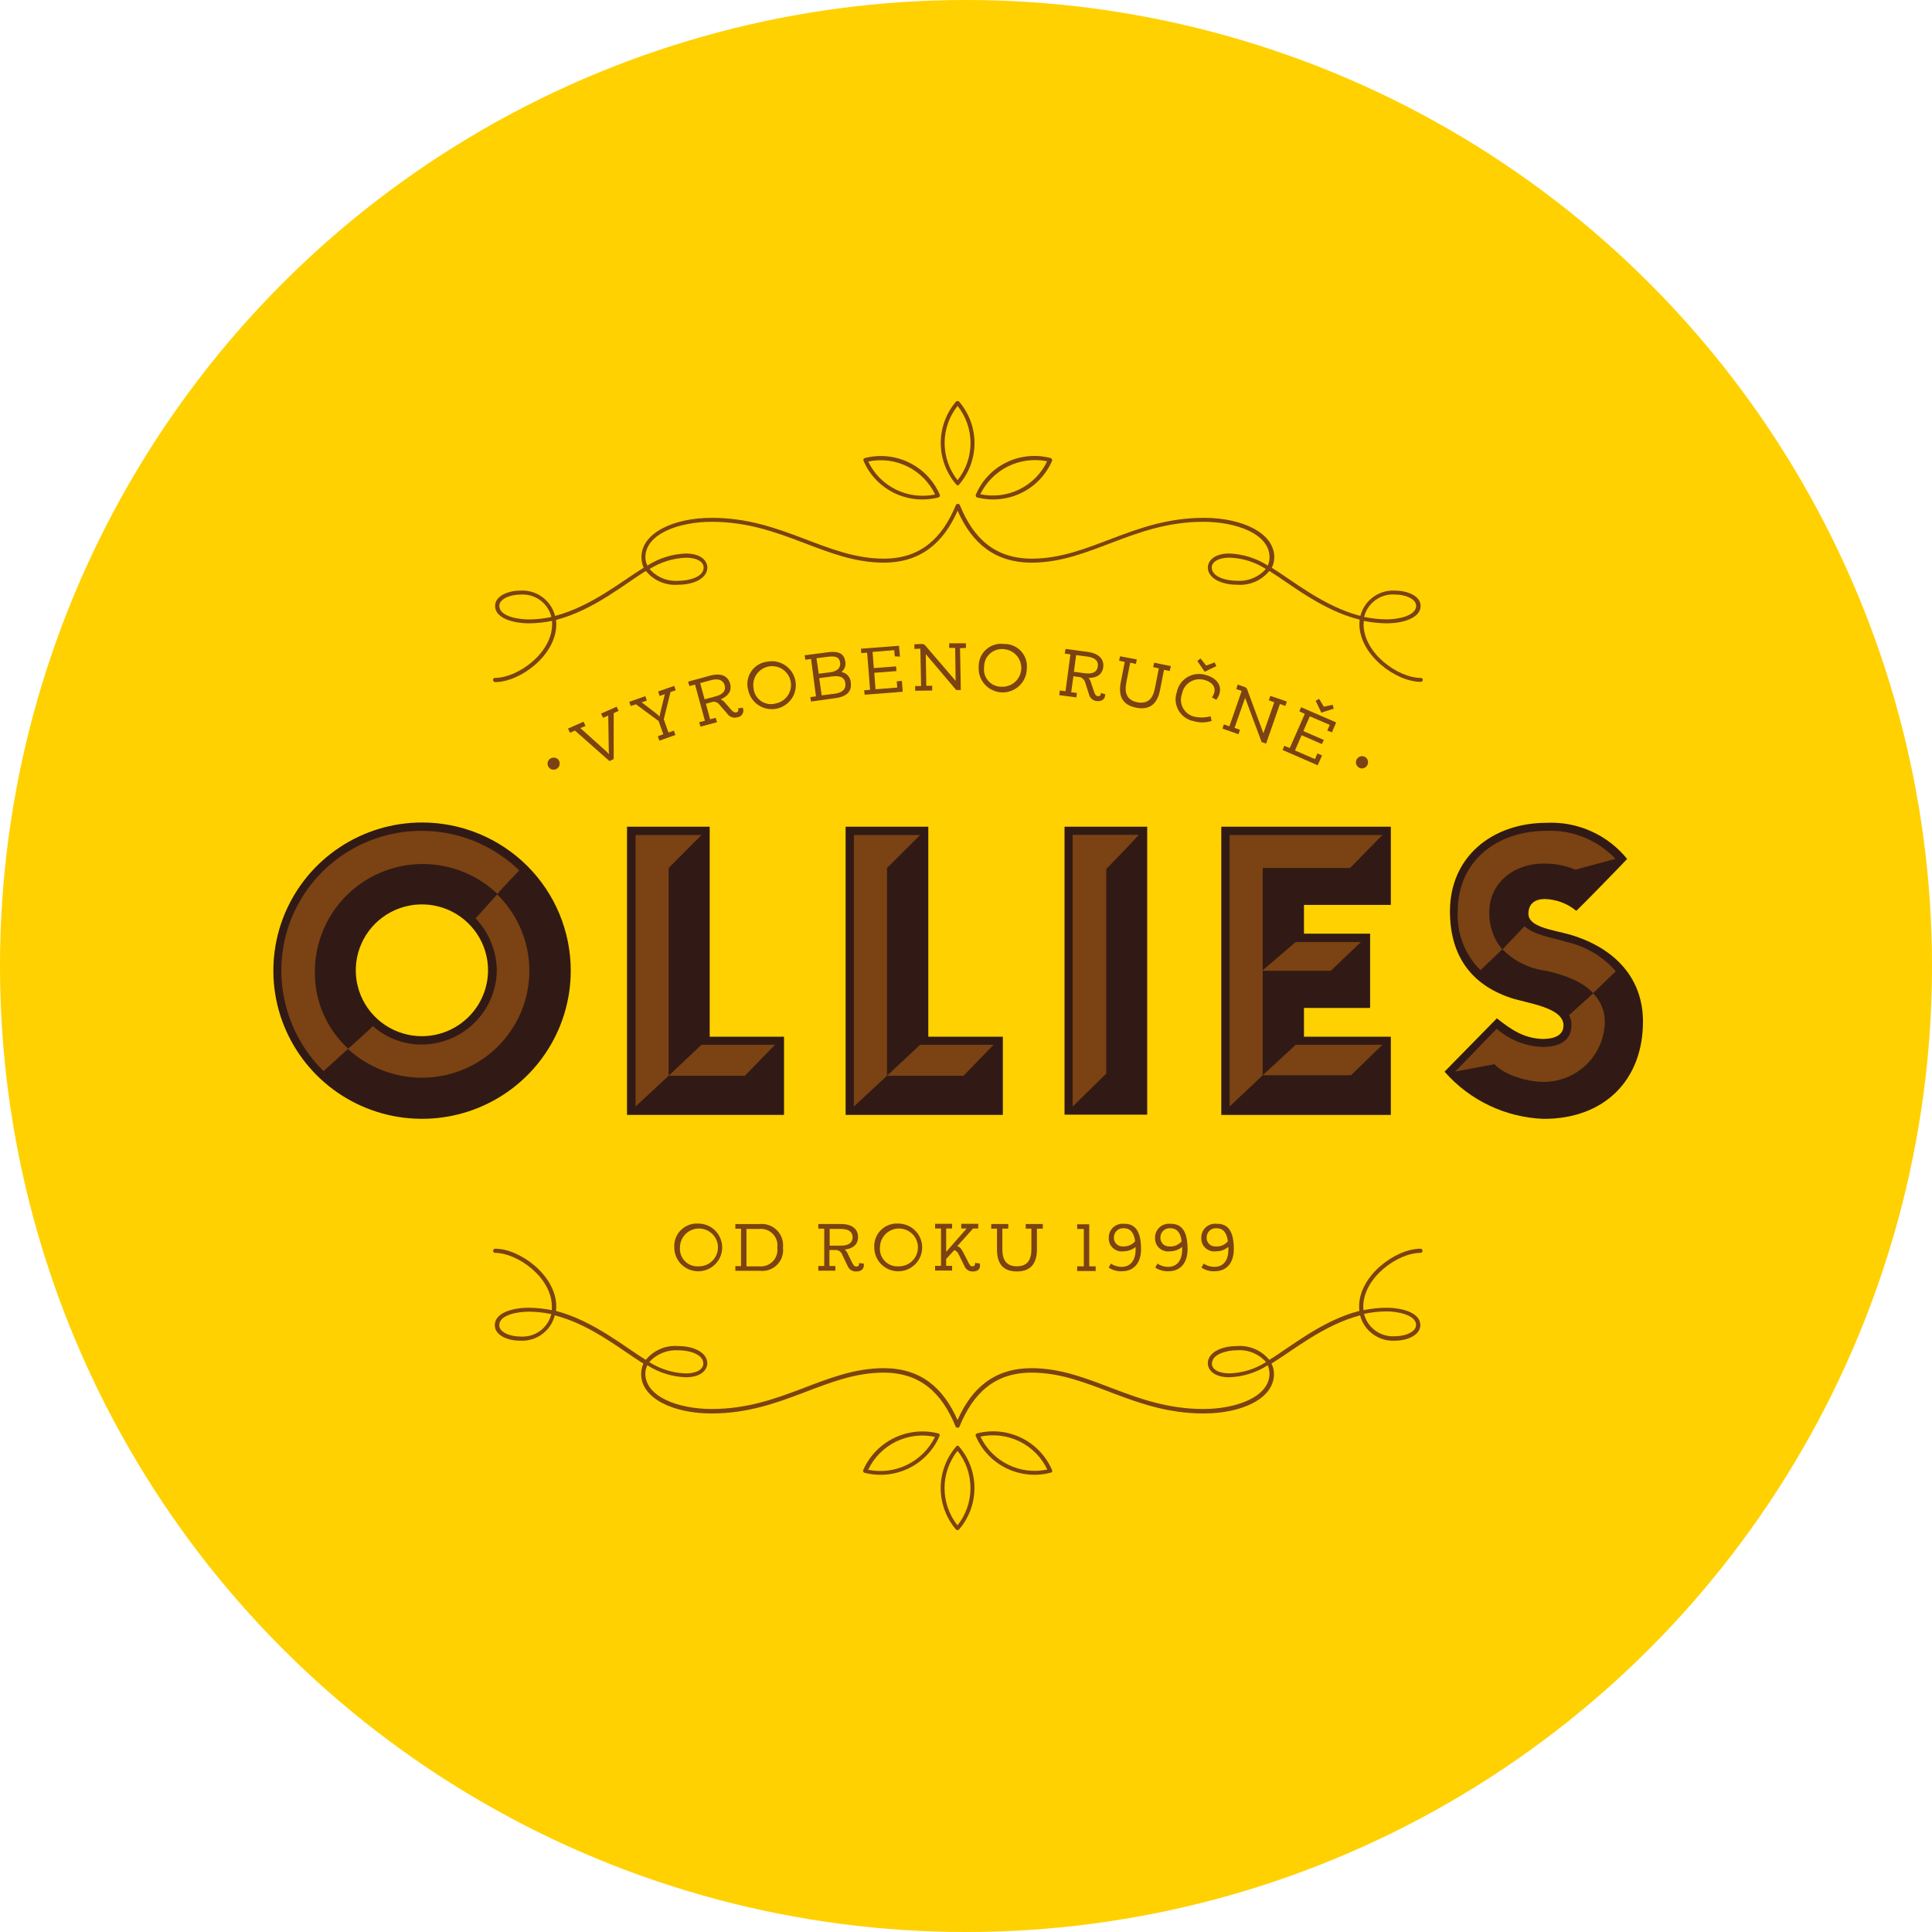 <svg width="72" height="72" viewBox="0 0 72 72" fill="none" xmlns="http://www.w3.org/2000/svg">
<g id="Group 427322187">
<circle id="Ellipse 101" cx="36" cy="36" r="36" fill="#FFD100"/>
<g id="Group 153">
<path id="Path 174" d="M18.449 46.691C18.43 46.69 18.412 46.682 18.398 46.668C18.384 46.655 18.376 46.637 18.375 46.618C18.376 46.598 18.384 46.578 18.397 46.563C18.411 46.548 18.429 46.538 18.449 46.535C19.378 46.535 20.73 47.534 20.73 48.689C20.73 48.744 20.721 48.808 20.721 48.854C22.119 49.22 23.305 50.219 24.069 50.678C24.212 50.501 24.397 50.361 24.607 50.272C24.817 50.182 25.046 50.145 25.274 50.164C25.899 50.164 26.359 50.43 26.359 50.805C26.359 51.043 26.138 51.327 25.559 51.327C25.049 51.309 24.553 51.154 24.124 50.878C24.076 50.975 24.051 51.081 24.05 51.189C24.05 52.06 25.292 52.509 26.524 52.509C29.146 52.509 30.746 50.988 32.935 50.988C34.306 50.988 35.152 51.712 35.685 52.922C36.218 51.712 37.074 50.988 38.444 50.988C40.624 50.988 42.225 52.509 44.846 52.509C46.069 52.509 47.311 52.06 47.311 51.189C47.309 51.082 47.287 50.977 47.246 50.878C46.818 51.154 46.322 51.309 45.812 51.327C45.232 51.327 45.012 51.043 45.012 50.805C45.012 50.429 45.471 50.164 46.097 50.164C46.324 50.146 46.553 50.184 46.763 50.273C46.972 50.362 47.157 50.501 47.302 50.678C48.065 50.219 49.261 49.211 50.659 48.854C50.659 48.808 50.65 48.744 50.65 48.689C50.65 47.534 52.011 46.535 52.94 46.535C52.95 46.535 52.961 46.538 52.97 46.542C52.98 46.546 52.988 46.553 52.995 46.56C53.002 46.568 53.007 46.577 53.01 46.587C53.014 46.597 53.015 46.607 53.014 46.618C53.012 46.637 53.004 46.655 52.99 46.668C52.977 46.682 52.959 46.69 52.94 46.691C52.084 46.691 50.806 47.617 50.806 48.689C50.804 48.735 50.807 48.781 50.815 48.826C51.096 48.768 51.383 48.737 51.67 48.735C52.185 48.735 52.931 48.89 52.931 49.386C52.931 49.752 52.452 49.963 51.984 49.963C51.691 49.98 51.402 49.895 51.166 49.722C50.929 49.55 50.76 49.302 50.687 49.019C49.326 49.377 48.158 50.348 47.385 50.815C47.447 50.938 47.478 51.072 47.477 51.209C47.477 52.126 46.272 52.676 44.856 52.676C42.207 52.676 40.597 51.154 38.445 51.154C37.092 51.154 36.274 51.896 35.759 53.161C35.754 53.176 35.743 53.188 35.73 53.197C35.717 53.205 35.701 53.209 35.685 53.207C35.67 53.207 35.655 53.203 35.642 53.195C35.629 53.187 35.618 53.175 35.612 53.161C35.097 51.897 34.287 51.154 32.926 51.154C30.783 51.154 29.164 52.676 26.515 52.676C25.099 52.676 23.894 52.117 23.894 51.209C23.894 51.074 23.922 50.94 23.977 50.815C23.204 50.348 22.036 49.366 20.675 49.019C20.604 49.303 20.436 49.553 20.198 49.725C19.961 49.898 19.671 49.982 19.378 49.963C18.909 49.963 18.44 49.761 18.44 49.386C18.44 48.891 19.184 48.735 19.7 48.735C19.991 48.738 20.28 48.769 20.565 48.826V48.689C20.574 47.626 19.295 46.691 18.449 46.691ZM51.67 48.872C51.389 48.874 51.109 48.905 50.833 48.964C50.896 49.215 51.046 49.437 51.256 49.589C51.467 49.742 51.724 49.816 51.983 49.798C52.379 49.798 52.774 49.633 52.774 49.376C52.765 48.992 52.057 48.871 51.671 48.871L51.67 48.872ZM45.819 51.182C46.303 51.167 46.774 51.022 47.181 50.76C47.047 50.609 46.881 50.491 46.694 50.415C46.508 50.338 46.306 50.306 46.104 50.32C45.709 50.32 45.166 50.467 45.166 50.815C45.157 51.035 45.423 51.182 45.819 51.182ZM36.41 53.418C36.963 53.275 37.549 53.334 38.062 53.584C38.575 53.835 38.981 54.26 39.206 54.783C39.212 54.793 39.215 54.804 39.215 54.816C39.215 54.828 39.212 54.839 39.207 54.849C39.201 54.859 39.193 54.868 39.184 54.874C39.174 54.88 39.162 54.884 39.151 54.884C38.599 55.027 38.014 54.968 37.503 54.717C36.991 54.467 36.587 54.041 36.364 53.519C36.36 53.509 36.357 53.499 36.358 53.488C36.358 53.478 36.36 53.467 36.364 53.458C36.368 53.448 36.375 53.44 36.383 53.433C36.391 53.426 36.4 53.421 36.41 53.418ZM39.031 54.766C38.815 54.311 38.451 53.943 37.999 53.72C37.547 53.498 37.032 53.433 36.538 53.538C36.754 53.993 37.118 54.362 37.571 54.584C38.024 54.807 38.539 54.871 39.033 54.765L39.031 54.766ZM35.739 53.904C36.11 54.335 36.315 54.885 36.315 55.453C36.315 56.021 36.11 56.571 35.739 57.002C35.723 57.015 35.704 57.023 35.683 57.023C35.663 57.023 35.644 57.015 35.628 57.002C35.258 56.57 35.055 56.02 35.057 55.451C35.059 54.883 35.264 54.334 35.637 53.904C35.643 53.895 35.65 53.888 35.659 53.883C35.668 53.878 35.678 53.876 35.688 53.875C35.699 53.875 35.709 53.878 35.718 53.883C35.727 53.888 35.734 53.895 35.74 53.904L35.739 53.904ZM35.683 54.069C35.371 54.465 35.2 54.954 35.2 55.458C35.2 55.962 35.371 56.451 35.683 56.846C35.997 56.451 36.167 55.962 36.167 55.458C36.167 54.954 35.998 54.465 35.685 54.069L35.683 54.069ZM34.966 53.419C34.977 53.421 34.986 53.426 34.995 53.432C35.003 53.439 35.01 53.448 35.014 53.458C35.019 53.468 35.021 53.478 35.021 53.489C35.02 53.5 35.017 53.51 35.012 53.52C34.787 54.043 34.381 54.468 33.868 54.719C33.355 54.969 32.769 55.028 32.216 54.885C32.206 54.882 32.197 54.877 32.189 54.87C32.181 54.863 32.175 54.854 32.17 54.845C32.166 54.835 32.164 54.825 32.164 54.815C32.164 54.804 32.166 54.794 32.17 54.784C32.398 54.264 32.805 53.841 33.317 53.591C33.829 53.341 34.413 53.28 34.966 53.419ZM34.846 53.547C34.353 53.442 33.838 53.505 33.385 53.728C32.933 53.951 32.569 54.32 32.354 54.775C32.847 54.875 33.36 54.809 33.812 54.586C34.263 54.363 34.627 53.997 34.846 53.545V53.547ZM25.281 50.321C25.078 50.308 24.875 50.341 24.687 50.417C24.499 50.493 24.331 50.611 24.195 50.761C24.603 51.021 25.073 51.167 25.557 51.183C25.952 51.183 26.21 51.036 26.21 50.816C26.21 50.459 25.669 50.321 25.281 50.321ZM20.546 48.973C20.27 48.915 19.99 48.884 19.709 48.882C19.313 48.882 18.605 48.992 18.605 49.387C18.605 49.644 18.991 49.809 19.396 49.809C19.656 49.828 19.914 49.754 20.125 49.601C20.335 49.448 20.484 49.226 20.546 48.973Z" fill="#7B4213"/>
<g id="Group 148">
<path id="Path 175" d="M23.367 30.809H26.448V38.635H29.218V41.549H23.367V30.809Z" fill="#311A15"/>
<path id="Path 176" d="M23.686 41.236L24.918 40.091H27.759L28.881 38.936H26.142L24.918 40.091V32.347L26.142 31.119H23.686V41.236Z" fill="#7B4213"/>
<path id="Path 177" d="M31.514 30.809H34.595V38.635H37.373V41.549H31.514V30.809Z" fill="#311A15"/>
<path id="Path 178" d="M31.822 41.236L33.055 40.091H35.906L37.028 38.936H34.289L33.056 40.091V32.347L34.289 31.119H31.822V41.236Z" fill="#7B4213"/>
<path id="Rectangle 25" d="M42.753 30.809H39.672V41.54H42.753V30.809Z" fill="#311A15"/>
<path id="Path 179" d="M39.975 41.238L41.226 40.01V32.385C41.226 32.385 42.1 31.496 42.44 31.111H39.975V41.238Z" fill="#7B4213"/>
<path id="Path 180" d="M51.832 33.723H48.595V34.795H51.06V37.563H48.595V38.635H51.832V41.55H45.514V30.809H51.832V33.723Z" fill="#311A15"/>
<path id="Path 181" d="M45.824 41.236L47.057 40.072H50.349L51.517 38.936H48.289L47.057 40.072V36.178H49.595L50.718 35.105H48.289L47.057 36.159V32.347H50.313L51.518 31.119H45.824V41.236Z" fill="#7B4213"/>
<path id="Path 182" d="M60.638 32.01C60.5 32.166 58.9 33.806 58.744 33.944C58.415 33.672 58.004 33.517 57.576 33.504C57.236 33.504 56.96 33.651 56.96 34.054C56.96 34.559 57.879 34.65 58.516 34.833C60.226 35.339 61.229 36.492 61.229 38.068C61.229 40.259 59.785 41.697 57.531 41.697C56.827 41.671 56.136 41.502 55.5 41.199C54.864 40.897 54.297 40.467 53.834 39.938L55.784 37.95C56.325 38.38 56.805 38.701 57.495 38.719C57.881 38.719 58.267 38.61 58.267 38.214C58.267 37.536 56.897 37.389 56.299 37.187C54.79 36.682 54.036 35.575 54.036 33.962C54.036 31.936 55.599 30.663 57.651 30.663C58.22 30.638 58.787 30.747 59.306 30.982C59.825 31.216 60.281 31.568 60.638 32.01Z" fill="#311A15"/>
<g id="Group 147">
<path id="Path 183" d="M58.472 37.835C58.536 37.947 58.568 38.073 58.564 38.202C58.564 38.842 58.023 39.017 57.488 39.017C56.857 38.994 56.253 38.754 55.777 38.339L54.232 39.934L55.695 39.659C56.063 40.071 56.946 40.319 57.516 40.319C58.109 40.322 58.679 40.095 59.107 39.686C59.535 39.277 59.785 38.718 59.806 38.128C59.813 37.924 59.779 37.72 59.704 37.529C59.63 37.339 59.517 37.165 59.373 37.02L58.472 37.835Z" fill="#7B4213"/>
<path id="Path 184" d="M55.983 35.38C55.652 34.982 55.482 34.476 55.504 33.96C55.504 32.979 56.332 32.182 57.546 32.182C57.947 32.18 58.344 32.258 58.714 32.411L60.204 32.006C59.876 31.659 59.478 31.386 59.035 31.206C58.592 31.026 58.116 30.942 57.638 30.962C55.762 30.962 54.327 32.107 54.327 33.949C54.304 34.356 54.367 34.763 54.513 35.143C54.659 35.524 54.883 35.87 55.172 36.158L55.983 35.38Z" fill="#7B4213"/>
<path id="Path 185" d="M58.385 35.105C57.769 34.922 57.181 34.849 56.813 34.519L55.994 35.38C56.428 35.82 56.998 36.101 57.613 36.177C58.137 36.297 58.919 36.516 59.37 37.011L60.215 36.196C59.738 35.647 59.097 35.264 58.385 35.105Z" fill="#7B4213"/>
</g>
<path id="Path 186" d="M15.723 30.652C14.628 30.653 13.557 30.978 12.647 31.585C11.736 32.192 11.027 33.055 10.608 34.063C10.19 35.072 10.08 36.182 10.294 37.252C10.508 38.323 11.036 39.306 11.81 40.078C12.585 40.85 13.572 41.376 14.646 41.589C15.721 41.802 16.835 41.693 17.847 41.276C18.859 40.859 19.725 40.152 20.334 39.245C20.944 38.337 21.269 37.271 21.27 36.179C21.271 35.453 21.128 34.734 20.85 34.063C20.571 33.392 20.163 32.783 19.648 32.269C19.132 31.756 18.52 31.349 17.847 31.071C17.174 30.794 16.452 30.651 15.723 30.652ZM15.723 38.616C15.236 38.616 14.759 38.472 14.354 38.202C13.949 37.932 13.633 37.549 13.446 37.1C13.26 36.651 13.211 36.157 13.306 35.681C13.401 35.205 13.636 34.767 13.98 34.423C14.325 34.08 14.764 33.846 15.243 33.751C15.721 33.657 16.216 33.705 16.667 33.891C17.117 34.077 17.502 34.392 17.773 34.796C18.044 35.2 18.188 35.675 18.188 36.16C18.187 36.811 17.927 37.435 17.465 37.895C17.003 38.355 16.377 38.615 15.723 38.616Z" fill="#311A15"/>
<path id="Path 187" d="M18.523 33.328C18.753 33.053 19.186 32.622 19.351 32.438C18.614 31.724 17.683 31.242 16.672 31.052C15.662 30.863 14.618 30.975 13.671 31.374C12.725 31.774 11.918 32.442 11.351 33.297C10.784 34.151 10.482 35.153 10.484 36.178C10.486 36.873 10.626 37.562 10.896 38.204C11.166 38.846 11.561 39.428 12.057 39.918L12.968 39.093C13.721 39.781 14.705 40.163 15.727 40.163C16.522 40.163 17.299 39.927 17.959 39.485C18.619 39.043 19.132 38.415 19.432 37.682C19.732 36.948 19.806 36.142 19.644 35.366C19.482 34.59 19.092 33.88 18.523 33.327L18.523 33.328ZM15.727 38.927C15.052 38.931 14.4 38.686 13.896 38.24C13.731 38.405 13.216 38.872 12.977 39.082C12.575 38.715 12.257 38.267 12.043 37.768C11.829 37.268 11.724 36.729 11.736 36.187C11.739 35.403 11.974 34.637 12.41 33.985C12.846 33.332 13.465 32.822 14.19 32.516C14.914 32.211 15.713 32.124 16.487 32.267C17.26 32.409 17.975 32.775 18.542 33.318L17.724 34.225C18.223 34.751 18.506 35.444 18.515 36.168C18.504 36.9 18.206 37.598 17.685 38.113C17.164 38.629 16.461 38.921 15.727 38.927Z" fill="#7B4213"/>
</g>
<path id="Path 188" d="M18.442 25.264C19.297 25.264 20.576 24.338 20.576 23.266V23.138C20.291 23.196 20.002 23.227 19.711 23.23C19.204 23.23 18.451 23.074 18.451 22.579C18.451 22.212 18.929 22.011 19.389 22.011C19.682 21.992 19.971 22.077 20.208 22.249C20.445 22.421 20.614 22.671 20.686 22.954C22.047 22.597 23.215 21.625 23.988 21.158C23.933 21.034 23.905 20.9 23.905 20.764C23.905 19.857 25.11 19.298 26.526 19.298C29.175 19.298 30.785 20.819 32.937 20.819C34.29 20.819 35.108 20.078 35.623 18.821C35.629 18.807 35.64 18.796 35.653 18.788C35.666 18.78 35.681 18.775 35.696 18.775C35.711 18.776 35.726 18.781 35.739 18.789C35.752 18.797 35.762 18.808 35.77 18.821C36.285 20.086 37.094 20.819 38.456 20.819C40.608 20.819 42.218 19.298 44.867 19.298C46.283 19.298 47.488 19.857 47.488 20.764C47.489 20.901 47.458 21.036 47.396 21.158C48.168 21.634 49.346 22.607 50.698 22.954C50.77 22.671 50.938 22.421 51.175 22.249C51.412 22.077 51.702 21.992 51.995 22.011C52.455 22.011 52.941 22.213 52.941 22.579C52.941 23.073 52.187 23.23 51.681 23.23C51.394 23.227 51.107 23.196 50.826 23.138C50.826 23.184 50.817 23.22 50.817 23.266C50.817 24.338 52.095 25.264 52.951 25.264C52.96 25.264 52.97 25.265 52.979 25.269C52.988 25.273 52.996 25.278 53.003 25.285C53.01 25.292 53.016 25.3 53.019 25.309C53.023 25.318 53.025 25.328 53.024 25.337C53.023 25.356 53.015 25.374 53.001 25.388C52.988 25.401 52.97 25.41 52.951 25.411C52.022 25.411 50.661 24.412 50.661 23.257C50.661 23.202 50.67 23.138 50.67 23.092C49.262 22.744 48.065 21.744 47.303 21.278C47.16 21.455 46.975 21.594 46.765 21.684C46.555 21.773 46.326 21.81 46.099 21.791C45.473 21.791 45.013 21.525 45.013 21.151C45.013 20.913 45.234 20.628 45.813 20.628C46.324 20.647 46.819 20.802 47.248 21.078C47.289 20.979 47.311 20.873 47.312 20.766C47.312 19.896 46.071 19.446 44.848 19.446C42.226 19.446 40.626 20.968 38.446 20.968C37.076 20.968 36.22 20.244 35.687 19.034C35.154 20.244 34.298 20.968 32.937 20.968C30.748 20.968 29.149 19.446 26.526 19.446C25.303 19.446 24.052 19.896 24.052 20.766C24.052 20.874 24.078 20.981 24.126 21.078C24.555 20.802 25.05 20.647 25.561 20.628C26.14 20.628 26.361 20.913 26.361 21.151C26.361 21.527 25.901 21.791 25.275 21.791C25.048 21.81 24.819 21.773 24.609 21.684C24.399 21.594 24.214 21.455 24.071 21.278C23.307 21.736 22.121 22.744 20.722 23.102C20.722 23.148 20.731 23.212 20.731 23.267C20.731 24.421 19.378 25.42 18.451 25.42C18.431 25.419 18.413 25.411 18.4 25.397C18.386 25.384 18.378 25.366 18.377 25.347C18.375 25.337 18.374 25.327 18.377 25.317C18.379 25.307 18.383 25.298 18.389 25.29C18.395 25.282 18.403 25.276 18.412 25.271C18.421 25.267 18.431 25.265 18.441 25.264L18.442 25.264ZM51.672 23.083C52.068 23.083 52.776 22.964 52.776 22.577C52.776 22.321 52.381 22.156 51.985 22.156C51.726 22.138 51.468 22.212 51.258 22.365C51.048 22.517 50.898 22.738 50.835 22.99C51.11 23.049 51.391 23.08 51.672 23.081L51.672 23.083ZM45.821 20.782C45.426 20.782 45.159 20.929 45.159 21.149C45.159 21.507 45.711 21.644 46.097 21.644C46.299 21.658 46.5 21.626 46.687 21.55C46.874 21.473 47.04 21.355 47.173 21.204C46.77 20.943 46.302 20.797 45.821 20.782H45.821ZM36.412 18.537C36.402 18.534 36.393 18.529 36.385 18.522C36.377 18.515 36.371 18.506 36.367 18.497C36.362 18.487 36.36 18.477 36.36 18.466C36.36 18.456 36.362 18.446 36.366 18.436C36.587 17.912 36.991 17.485 37.503 17.234C38.015 16.983 38.601 16.925 39.153 17.07C39.163 17.073 39.173 17.078 39.182 17.085C39.19 17.091 39.197 17.1 39.202 17.109C39.208 17.119 39.211 17.129 39.212 17.14C39.213 17.151 39.211 17.161 39.208 17.172C38.983 17.695 38.577 18.12 38.064 18.37C37.551 18.621 36.965 18.68 36.412 18.537ZM36.532 18.418C37.025 18.523 37.54 18.459 37.993 18.236C38.445 18.014 38.809 17.645 39.024 17.19C38.531 17.091 38.019 17.158 37.568 17.38C37.117 17.603 36.754 17.968 36.533 18.419L36.532 18.418ZM35.639 18.06C35.267 17.63 35.061 17.082 35.059 16.514C35.058 15.946 35.26 15.396 35.63 14.964C35.646 14.951 35.665 14.943 35.685 14.943C35.706 14.943 35.725 14.951 35.741 14.964C36.112 15.395 36.317 15.944 36.317 16.513C36.317 17.081 36.112 17.631 35.741 18.062C35.735 18.07 35.728 18.076 35.719 18.081C35.71 18.085 35.701 18.088 35.691 18.088C35.681 18.088 35.672 18.085 35.663 18.081C35.654 18.076 35.647 18.07 35.641 18.062L35.639 18.06ZM35.685 15.128C35.373 15.522 35.203 16.01 35.203 16.512C35.203 17.015 35.373 17.502 35.685 17.896C35.998 17.502 36.169 17.015 36.169 16.513C36.169 16.011 36 15.523 35.687 15.129L35.685 15.128ZM34.968 18.538C34.416 18.68 33.832 18.621 33.32 18.37C32.809 18.12 32.404 17.695 32.181 17.172C32.177 17.162 32.175 17.152 32.175 17.142C32.175 17.131 32.177 17.121 32.182 17.111C32.186 17.102 32.192 17.093 32.2 17.086C32.208 17.079 32.217 17.074 32.227 17.071C32.78 16.928 33.366 16.987 33.879 17.238C34.392 17.488 34.798 17.913 35.023 18.436C35.028 18.447 35.03 18.458 35.029 18.469C35.029 18.48 35.026 18.49 35.02 18.5C35.015 18.51 35.008 18.518 34.998 18.525C34.989 18.531 34.979 18.535 34.968 18.538ZM32.356 17.2C32.572 17.654 32.936 18.022 33.388 18.245C33.841 18.468 34.355 18.532 34.849 18.428C34.632 17.974 34.269 17.606 33.817 17.383C33.365 17.161 32.851 17.096 32.358 17.2L32.356 17.2ZM25.285 21.645C25.671 21.645 26.223 21.507 26.223 21.15C26.223 20.93 25.965 20.784 25.57 20.784C25.087 20.802 24.617 20.948 24.208 21.205C24.341 21.357 24.507 21.476 24.694 21.552C24.881 21.628 25.083 21.66 25.285 21.645ZM19.399 22.158C19.004 22.158 18.608 22.323 18.608 22.58C18.608 22.974 19.317 23.085 19.712 23.085C19.994 23.083 20.274 23.052 20.549 22.994C20.488 22.741 20.338 22.518 20.128 22.366C19.917 22.212 19.658 22.139 19.398 22.158H19.399Z" fill="#7B4213"/>
<g id="Group 151">
<g id="Group 149">
<path id="Path 189" d="M50.982 28.409C50.982 28.468 50.959 28.525 50.917 28.567C50.876 28.61 50.821 28.635 50.761 28.638C50.7 28.638 50.642 28.614 50.599 28.571C50.556 28.528 50.531 28.47 50.531 28.409C50.531 28.348 50.556 28.29 50.599 28.247C50.642 28.204 50.7 28.18 50.761 28.18C50.791 28.18 50.821 28.186 50.848 28.197C50.876 28.209 50.9 28.226 50.921 28.247C50.942 28.268 50.958 28.294 50.968 28.322C50.979 28.349 50.983 28.379 50.982 28.409Z" fill="#7B4213"/>
<path id="Path 190" d="M20.857 28.455C20.858 28.499 20.845 28.543 20.821 28.581C20.796 28.619 20.761 28.648 20.72 28.666C20.678 28.683 20.633 28.688 20.589 28.679C20.544 28.671 20.504 28.649 20.472 28.618C20.441 28.586 20.419 28.546 20.41 28.502C20.402 28.458 20.407 28.412 20.424 28.371C20.442 28.33 20.471 28.295 20.509 28.27C20.547 28.246 20.591 28.234 20.636 28.235C20.665 28.233 20.694 28.238 20.722 28.249C20.749 28.259 20.774 28.276 20.795 28.296C20.815 28.317 20.832 28.342 20.842 28.369C20.853 28.396 20.858 28.425 20.857 28.455Z" fill="#7B4213"/>
</g>
<g id="Group 150">
<path id="Path 191" d="M23.053 26.492L22.87 26.575V28.288L22.713 28.362L21.426 27.226L21.242 27.308L21.168 27.152L21.747 26.896L21.821 27.052L21.628 27.134L22.557 27.968C22.606 28.012 22.652 28.057 22.695 28.106C22.695 28.106 22.686 27.996 22.686 27.913L22.668 26.666L22.474 26.749L22.401 26.593L22.98 26.337L23.053 26.492Z" fill="#7B4213"/>
<path id="Path 192" d="M24.737 26.806L24.912 27.3L25.115 27.227L25.17 27.392L24.572 27.603L24.517 27.438L24.72 27.364L24.545 26.87L23.699 26.247L23.506 26.311L23.451 26.155L24.049 25.944L24.104 26.109L23.911 26.173L24.463 26.595C24.507 26.627 24.547 26.664 24.583 26.705C24.583 26.705 24.592 26.631 24.611 26.549L24.776 25.871L24.583 25.935L24.528 25.77L25.126 25.56L25.181 25.725L24.988 25.789L24.737 26.806Z" fill="#7B4213"/>
<path id="Path 193" d="M27.475 26.731C27.408 26.751 27.336 26.75 27.27 26.727C27.204 26.704 27.147 26.66 27.107 26.603L26.813 26.264C26.785 26.225 26.748 26.194 26.704 26.175C26.66 26.155 26.612 26.148 26.564 26.154L26.307 26.227L26.463 26.805L26.675 26.75L26.721 26.915L26.105 27.079L26.058 26.915L26.27 26.86L25.902 25.512L25.691 25.567L25.645 25.402L26.454 25.182C26.84 25.072 27.125 25.173 27.208 25.475C27.282 25.741 27.144 25.942 26.859 26.061C26.907 26.083 26.951 26.114 26.988 26.153L27.236 26.437C27.319 26.529 27.374 26.566 27.439 26.547C27.522 26.529 27.531 26.464 27.503 26.4L27.678 26.373C27.696 26.409 27.705 26.449 27.703 26.49C27.702 26.53 27.691 26.57 27.671 26.605C27.651 26.641 27.623 26.671 27.589 26.693C27.555 26.715 27.515 26.728 27.475 26.731ZM26.666 25.952C26.951 25.879 27.061 25.732 27.006 25.54C26.951 25.347 26.785 25.274 26.498 25.347L26.093 25.457L26.258 26.062L26.666 25.952Z" fill="#7B4213"/>
<path id="Path 194" d="M28.581 24.66C28.755 24.624 28.936 24.641 29.1 24.708C29.264 24.775 29.404 24.889 29.504 25.035C29.603 25.181 29.657 25.354 29.657 25.53C29.658 25.707 29.607 25.88 29.509 26.028C29.411 26.175 29.271 26.29 29.108 26.359C28.945 26.427 28.764 26.446 28.59 26.412C28.416 26.378 28.256 26.294 28.13 26.17C28.004 26.045 27.918 25.887 27.882 25.713C27.85 25.598 27.843 25.477 27.862 25.359C27.881 25.241 27.924 25.128 27.991 25.028C28.057 24.928 28.144 24.843 28.246 24.78C28.348 24.716 28.462 24.675 28.581 24.66ZM28.903 26.218C29.041 26.192 29.168 26.127 29.268 26.029C29.368 25.932 29.436 25.807 29.465 25.67C29.493 25.534 29.48 25.392 29.428 25.263C29.375 25.134 29.285 25.023 29.169 24.945C29.053 24.867 28.916 24.826 28.777 24.825C28.637 24.825 28.5 24.866 28.384 24.944C28.267 25.021 28.177 25.131 28.124 25.26C28.07 25.389 28.057 25.531 28.085 25.668C28.096 25.761 28.126 25.85 28.175 25.93C28.224 26.01 28.289 26.078 28.367 26.13C28.445 26.183 28.533 26.218 28.626 26.233C28.718 26.248 28.813 26.242 28.903 26.218Z" fill="#7B4213"/>
<path id="Path 195" d="M31.706 25.438C31.753 25.768 31.55 25.961 31.145 26.016L30.226 26.144L30.198 25.979L30.409 25.952L30.226 24.559L30.014 24.586L29.986 24.421L30.823 24.311C31.229 24.256 31.458 24.33 31.504 24.669C31.515 24.739 31.508 24.811 31.482 24.877C31.456 24.943 31.413 25.001 31.357 25.045C31.452 25.06 31.539 25.107 31.602 25.179C31.666 25.251 31.703 25.343 31.706 25.438ZM30.511 25.108L30.943 25.053C31.21 25.017 31.329 24.889 31.311 24.696C31.283 24.485 31.127 24.439 30.851 24.476L30.428 24.531L30.511 25.108ZM31.504 25.466C31.477 25.228 31.283 25.173 31.008 25.209L30.529 25.273L30.622 25.914L31.129 25.85C31.403 25.804 31.532 25.677 31.504 25.467V25.466Z" fill="#7B4213"/>
<path id="Path 196" d="M33.346 24.459L33.327 24.23L32.518 24.294L32.564 24.898L33.392 24.834L33.41 25.009L32.582 25.073L32.628 25.687L33.438 25.623L33.419 25.393L33.612 25.375L33.64 25.78L32.224 25.89L32.205 25.725L32.426 25.707L32.316 24.323L32.095 24.341L32.086 24.176L33.502 24.066L33.539 24.471L33.346 24.459Z" fill="#7B4213"/>
<path id="Path 197" d="M35.999 23.973V24.147L35.778 24.156L35.806 25.714H35.633L34.501 24.376L34.52 25.558H34.74V25.733L34.106 25.742V25.567H34.327L34.299 24.174L34.078 24.183V24.009L34.354 24C34.376 23.999 34.398 24.002 34.419 24.01C34.439 24.018 34.458 24.03 34.474 24.046L35.614 25.375L35.596 24.146H35.375V23.973H35.999Z" fill="#7B4213"/>
<path id="Path 198" d="M37.41 23.999C37.53 23.995 37.649 24.017 37.76 24.063C37.87 24.11 37.969 24.179 38.051 24.267C38.132 24.355 38.193 24.459 38.23 24.572C38.267 24.686 38.279 24.806 38.266 24.924C38.264 25.044 38.238 25.162 38.189 25.272C38.141 25.381 38.07 25.48 37.983 25.562C37.895 25.644 37.792 25.707 37.679 25.749C37.567 25.79 37.447 25.809 37.327 25.803C37.207 25.798 37.089 25.768 36.981 25.716C36.873 25.665 36.776 25.592 36.696 25.502C36.617 25.413 36.556 25.308 36.517 25.195C36.479 25.081 36.464 24.961 36.473 24.842C36.47 24.723 36.493 24.604 36.541 24.494C36.588 24.384 36.659 24.286 36.748 24.206C36.837 24.126 36.942 24.066 37.056 24.03C37.171 23.994 37.292 23.984 37.41 23.999ZM37.337 25.593C37.521 25.599 37.701 25.531 37.836 25.406C37.971 25.281 38.052 25.108 38.06 24.924C38.069 24.74 38.004 24.56 37.881 24.423C37.758 24.286 37.585 24.203 37.401 24.191C37.308 24.182 37.214 24.193 37.126 24.222C37.037 24.252 36.956 24.3 36.887 24.363C36.819 24.426 36.764 24.503 36.727 24.589C36.691 24.675 36.673 24.767 36.675 24.86C36.662 24.953 36.669 25.048 36.697 25.138C36.725 25.227 36.772 25.31 36.835 25.38C36.898 25.45 36.975 25.505 37.062 25.542C37.149 25.579 37.242 25.596 37.337 25.593Z" fill="#7B4213"/>
<path id="Path 199" d="M40.876 26.127C40.806 26.121 40.74 26.093 40.687 26.047C40.634 26.001 40.597 25.939 40.582 25.871L40.444 25.44C40.432 25.394 40.41 25.351 40.377 25.316C40.345 25.281 40.305 25.254 40.26 25.238L40.003 25.201L39.92 25.797L40.131 25.824L40.113 25.989L39.478 25.907L39.497 25.732L39.708 25.76L39.892 24.386L39.681 24.358L39.709 24.184L40.536 24.294C40.931 24.348 41.152 24.55 41.115 24.862C41.079 25.137 40.876 25.266 40.563 25.266C40.602 25.305 40.63 25.352 40.646 25.404L40.766 25.761C40.803 25.88 40.84 25.935 40.913 25.944C40.996 25.953 41.033 25.899 41.023 25.825L41.189 25.871C41.189 26.054 41.068 26.146 40.876 26.127ZM40.435 25.091C40.729 25.128 40.886 25.037 40.913 24.835C40.941 24.634 40.812 24.505 40.518 24.468L40.104 24.413L40.021 25.037L40.435 25.091Z" fill="#7B4213"/>
<path id="Path 200" d="M43.59 25.008L43.379 24.962L43.232 25.713C43.13 26.227 42.855 26.474 42.34 26.373C41.825 26.272 41.668 25.933 41.769 25.42L41.916 24.669L41.705 24.623L41.742 24.458L42.367 24.577L42.33 24.742L42.119 24.696L41.972 25.448C41.898 25.842 42.009 26.099 42.386 26.172C42.763 26.245 42.965 26.043 43.039 25.658L43.186 24.907L42.975 24.861L43.012 24.696L43.637 24.825L43.59 25.008Z" fill="#7B4213"/>
<path id="Path 201" d="M45.117 26.694L45.154 26.868C44.939 26.936 44.709 26.939 44.492 26.877C44.374 26.855 44.262 26.808 44.163 26.739C44.065 26.671 43.983 26.581 43.923 26.477C43.862 26.374 43.825 26.258 43.814 26.139C43.803 26.02 43.818 25.9 43.858 25.787C43.881 25.672 43.929 25.563 43.997 25.467C44.066 25.372 44.153 25.292 44.255 25.232C44.356 25.173 44.469 25.135 44.586 25.122C44.703 25.108 44.822 25.119 44.934 25.154C45.467 25.301 45.605 25.704 45.329 26.08L45.163 25.988C45.347 25.75 45.301 25.449 44.878 25.338C44.79 25.313 44.698 25.307 44.607 25.32C44.516 25.333 44.429 25.365 44.351 25.413C44.273 25.461 44.206 25.525 44.155 25.6C44.103 25.676 44.068 25.761 44.051 25.851C44.018 25.939 44.004 26.032 44.011 26.126C44.018 26.219 44.045 26.31 44.09 26.392C44.136 26.474 44.198 26.545 44.274 26.6C44.35 26.655 44.437 26.694 44.529 26.712C44.724 26.752 44.925 26.746 45.117 26.694ZM44.897 25.035L44.621 24.631L44.74 24.539L44.952 24.805L45.265 24.686L45.329 24.823L44.897 25.035Z" fill="#7B4213"/>
<path id="Path 202" d="M47.957 26.144L47.902 26.309L47.699 26.235L47.184 27.711L47.018 27.656L46.402 26.006L46.007 27.124L46.21 27.198L46.155 27.363L45.557 27.152L45.612 26.996L45.815 27.07L46.275 25.75L46.072 25.677L46.127 25.512L46.384 25.603C46.406 25.608 46.425 25.618 46.442 25.632C46.458 25.647 46.47 25.665 46.476 25.686L47.083 27.326L47.489 26.172L47.286 26.098L47.341 25.933L47.957 26.144Z" fill="#7B4213"/>
<path id="Path 203" d="M49.464 27.226L49.556 27.015L48.812 26.695L48.572 27.245L49.336 27.575L49.262 27.73L48.508 27.4L48.26 27.968L49.004 28.289L49.096 28.079L49.27 28.152L49.105 28.519L47.799 27.95L47.863 27.794L48.066 27.877L48.627 26.603L48.424 26.511L48.489 26.356L49.795 26.924L49.638 27.291L49.464 27.226ZM49.243 26.557L49.031 26.117L49.16 26.044L49.335 26.337L49.666 26.264L49.703 26.41L49.243 26.557Z" fill="#7B4213"/>
</g>
</g>
<g id="Group 152">
<path id="Path 204" d="M26.03 45.599C26.206 45.601 26.378 45.654 26.523 45.753C26.669 45.852 26.782 45.991 26.848 46.154C26.914 46.316 26.93 46.495 26.895 46.667C26.859 46.839 26.774 46.996 26.648 47.12C26.523 47.243 26.364 47.327 26.192 47.36C26.019 47.394 25.84 47.376 25.677 47.308C25.515 47.241 25.376 47.127 25.278 46.981C25.181 46.835 25.129 46.663 25.129 46.488C25.121 46.368 25.14 46.249 25.182 46.137C25.225 46.025 25.291 45.924 25.377 45.84C25.462 45.755 25.565 45.69 25.677 45.649C25.79 45.607 25.91 45.59 26.03 45.599ZM26.03 47.194C26.171 47.197 26.31 47.159 26.428 47.084C26.547 47.008 26.641 46.899 26.698 46.771C26.754 46.642 26.771 46.499 26.746 46.361C26.72 46.223 26.654 46.096 26.556 45.995C26.458 45.895 26.331 45.825 26.194 45.797C26.056 45.768 25.912 45.781 25.782 45.834C25.651 45.887 25.539 45.977 25.461 46.094C25.382 46.21 25.34 46.347 25.34 46.488C25.332 46.581 25.344 46.675 25.375 46.763C25.407 46.851 25.457 46.931 25.522 46.998C25.588 47.066 25.667 47.118 25.755 47.151C25.842 47.185 25.936 47.199 26.03 47.194Z" fill="#7B4213"/>
<path id="Path 205" d="M29.179 46.496C29.194 46.614 29.181 46.733 29.142 46.844C29.103 46.956 29.038 47.057 28.954 47.14C28.87 47.223 28.768 47.286 28.655 47.324C28.543 47.362 28.423 47.373 28.306 47.358H27.404V47.184H27.616V45.79H27.404V45.617H28.306C28.424 45.604 28.544 45.619 28.656 45.659C28.768 45.699 28.87 45.764 28.954 45.848C29.038 45.932 29.102 46.034 29.141 46.147C29.18 46.259 29.193 46.378 29.179 46.496ZM28.968 46.496C28.981 46.404 28.973 46.31 28.945 46.222C28.916 46.133 28.868 46.052 28.803 45.985C28.738 45.918 28.659 45.866 28.571 45.834C28.483 45.802 28.39 45.79 28.297 45.8H27.818V47.193H28.297C28.389 47.202 28.483 47.189 28.57 47.157C28.658 47.125 28.736 47.073 28.801 47.006C28.866 46.939 28.914 46.859 28.943 46.77C28.972 46.682 28.98 46.588 28.968 46.496Z" fill="#7B4213"/>
<path id="Path 206" d="M31.913 47.384C31.841 47.388 31.77 47.368 31.71 47.329C31.651 47.289 31.605 47.231 31.581 47.164L31.388 46.759C31.372 46.714 31.344 46.674 31.307 46.643C31.269 46.613 31.225 46.593 31.177 46.585H30.91V47.181H31.131V47.355H30.496V47.181H30.717V45.788H30.496V45.615H31.333C31.739 45.615 31.976 45.789 31.976 46.101C31.976 46.376 31.792 46.532 31.479 46.568C31.523 46.602 31.558 46.647 31.581 46.697L31.746 47.036C31.801 47.145 31.838 47.2 31.912 47.2C32.004 47.2 32.022 47.145 32.013 47.072L32.188 47.09C32.216 47.274 32.115 47.384 31.913 47.384ZM31.333 46.422C31.627 46.422 31.775 46.312 31.775 46.11C31.775 45.908 31.627 45.798 31.333 45.798H30.919V46.421L31.333 46.422Z" fill="#7B4213"/>
<path id="Path 207" d="M33.483 45.599C33.659 45.601 33.831 45.654 33.976 45.753C34.122 45.852 34.235 45.991 34.301 46.154C34.367 46.316 34.383 46.495 34.348 46.667C34.312 46.839 34.227 46.996 34.102 47.12C33.976 47.243 33.818 47.327 33.645 47.36C33.472 47.394 33.293 47.376 33.13 47.308C32.968 47.241 32.829 47.127 32.731 46.981C32.634 46.835 32.582 46.663 32.582 46.488C32.574 46.368 32.593 46.249 32.635 46.137C32.678 46.025 32.745 45.924 32.83 45.84C32.915 45.755 33.018 45.69 33.13 45.649C33.243 45.607 33.363 45.59 33.483 45.599ZM33.483 47.194C33.624 47.197 33.763 47.159 33.882 47.084C34.001 47.008 34.094 46.899 34.151 46.771C34.207 46.642 34.224 46.499 34.199 46.361C34.173 46.223 34.108 46.096 34.009 45.995C33.911 45.895 33.785 45.825 33.647 45.797C33.509 45.768 33.365 45.781 33.235 45.834C33.104 45.887 32.992 45.977 32.914 46.094C32.835 46.21 32.793 46.347 32.793 46.488C32.785 46.581 32.797 46.675 32.828 46.763C32.86 46.851 32.91 46.931 32.975 46.998C33.041 47.066 33.12 47.118 33.208 47.151C33.295 47.185 33.389 47.199 33.483 47.194Z" fill="#7B4213"/>
<path id="Path 208" d="M36.255 47.385C36.185 47.387 36.116 47.367 36.058 47.327C36 47.288 35.957 47.231 35.933 47.165L35.722 46.735C35.707 46.701 35.685 46.671 35.658 46.645C35.632 46.62 35.6 46.601 35.565 46.588L35.261 46.918V47.175H35.482V47.349H34.848V47.175H35.069V45.782H34.848V45.607H35.482V45.782H35.261V46.652L36.025 45.782H35.822V45.607H36.456V45.782H36.263L35.675 46.441C35.785 46.469 35.84 46.57 35.895 46.671L36.08 47.028C36.135 47.138 36.162 47.193 36.236 47.193C36.319 47.193 36.346 47.138 36.337 47.065L36.512 47.083C36.558 47.275 36.457 47.385 36.255 47.385Z" fill="#7B4213"/>
<path id="Path 209" d="M38.864 45.789H38.643V46.559C38.643 47.081 38.413 47.383 37.899 47.383C37.375 47.383 37.155 47.09 37.155 46.559V45.789H36.941V45.615H37.576V45.789H37.355V46.559C37.355 46.963 37.511 47.191 37.896 47.191C38.281 47.191 38.437 46.962 38.437 46.559V45.789H38.226V45.615H38.861L38.864 45.789Z" fill="#7B4213"/>
<path id="Path 210" d="M40.143 45.626H40.593V47.193H40.833V47.367H40.143V47.193H40.391V45.8H40.143V45.626Z" fill="#7B4213"/>
<path id="Path 211" d="M42.523 46.552C42.523 47.046 42.275 47.376 41.806 47.376C41.633 47.384 41.462 47.336 41.318 47.239L41.401 47.092C41.521 47.173 41.663 47.215 41.807 47.211C42.147 47.211 42.322 46.946 42.322 46.561V46.469C42.193 46.575 42.03 46.634 41.862 46.634C41.791 46.643 41.719 46.636 41.651 46.613C41.584 46.591 41.522 46.554 41.47 46.505C41.418 46.456 41.378 46.396 41.352 46.33C41.327 46.263 41.316 46.192 41.321 46.121C41.32 46.048 41.335 45.977 41.364 45.911C41.394 45.844 41.436 45.785 41.49 45.736C41.544 45.688 41.608 45.651 41.677 45.629C41.746 45.607 41.819 45.6 41.891 45.608C42.303 45.598 42.523 45.882 42.523 46.552ZM42.302 46.258C42.265 45.965 42.146 45.773 41.879 45.773C41.832 45.769 41.785 45.775 41.74 45.791C41.696 45.806 41.655 45.83 41.621 45.862C41.586 45.894 41.559 45.932 41.54 45.975C41.521 46.019 41.511 46.065 41.511 46.112C41.508 46.157 41.514 46.203 41.531 46.245C41.547 46.288 41.571 46.327 41.604 46.359C41.636 46.391 41.675 46.416 41.718 46.431C41.76 46.447 41.806 46.454 41.851 46.451C41.937 46.456 42.022 46.442 42.1 46.408C42.179 46.375 42.248 46.323 42.303 46.258L42.302 46.258Z" fill="#7B4213"/>
<path id="Path 212" d="M44.257 46.552C44.257 47.046 44.009 47.376 43.54 47.376C43.367 47.382 43.197 47.334 43.053 47.239L43.136 47.092C43.255 47.173 43.397 47.215 43.541 47.211C43.882 47.211 44.056 46.946 44.056 46.561V46.469C43.924 46.577 43.758 46.635 43.587 46.634C43.517 46.643 43.444 46.636 43.377 46.613C43.309 46.591 43.247 46.554 43.195 46.505C43.143 46.456 43.103 46.396 43.077 46.33C43.052 46.263 43.041 46.192 43.046 46.121C43.045 46.048 43.06 45.977 43.089 45.911C43.119 45.844 43.162 45.785 43.215 45.736C43.269 45.688 43.333 45.651 43.402 45.629C43.471 45.607 43.544 45.6 43.617 45.608C44.036 45.598 44.257 45.882 44.257 46.552ZM44.036 46.258C44 45.965 43.88 45.773 43.613 45.773C43.566 45.769 43.519 45.775 43.475 45.791C43.43 45.806 43.39 45.83 43.355 45.862C43.321 45.894 43.293 45.932 43.274 45.975C43.255 46.019 43.245 46.065 43.245 46.112C43.242 46.156 43.248 46.201 43.263 46.243C43.279 46.285 43.303 46.324 43.334 46.356C43.365 46.388 43.403 46.413 43.445 46.429C43.487 46.446 43.532 46.453 43.577 46.451C43.663 46.458 43.75 46.445 43.83 46.411C43.911 46.377 43.981 46.325 44.036 46.258V46.258Z" fill="#7B4213"/>
<path id="Path 213" d="M45.98 46.552C45.98 47.046 45.732 47.376 45.263 47.376C45.09 47.384 44.919 47.336 44.775 47.239L44.858 47.092C44.978 47.173 45.12 47.215 45.264 47.211C45.613 47.211 45.779 46.946 45.779 46.561V46.469C45.647 46.577 45.481 46.635 45.31 46.634C45.239 46.643 45.167 46.636 45.099 46.613C45.031 46.591 44.969 46.554 44.918 46.505C44.866 46.456 44.826 46.396 44.8 46.33C44.774 46.263 44.764 46.192 44.769 46.121C44.768 46.048 44.783 45.977 44.812 45.911C44.841 45.844 44.884 45.785 44.938 45.736C44.992 45.688 45.056 45.651 45.125 45.629C45.194 45.607 45.267 45.6 45.339 45.608C45.768 45.598 45.98 45.882 45.98 46.552ZM45.759 46.258C45.722 45.965 45.603 45.773 45.336 45.773C45.289 45.769 45.242 45.775 45.197 45.791C45.153 45.806 45.112 45.83 45.078 45.862C45.043 45.894 45.016 45.932 44.997 45.975C44.978 46.019 44.968 46.065 44.968 46.112C44.965 46.156 44.971 46.201 44.986 46.243C45.001 46.285 45.025 46.324 45.057 46.356C45.088 46.388 45.126 46.413 45.168 46.429C45.209 46.446 45.254 46.453 45.299 46.451C45.386 46.459 45.473 46.446 45.554 46.412C45.634 46.379 45.705 46.326 45.759 46.258V46.258Z" fill="#7B4213"/>
</g>
</g>
</g>
</svg>
